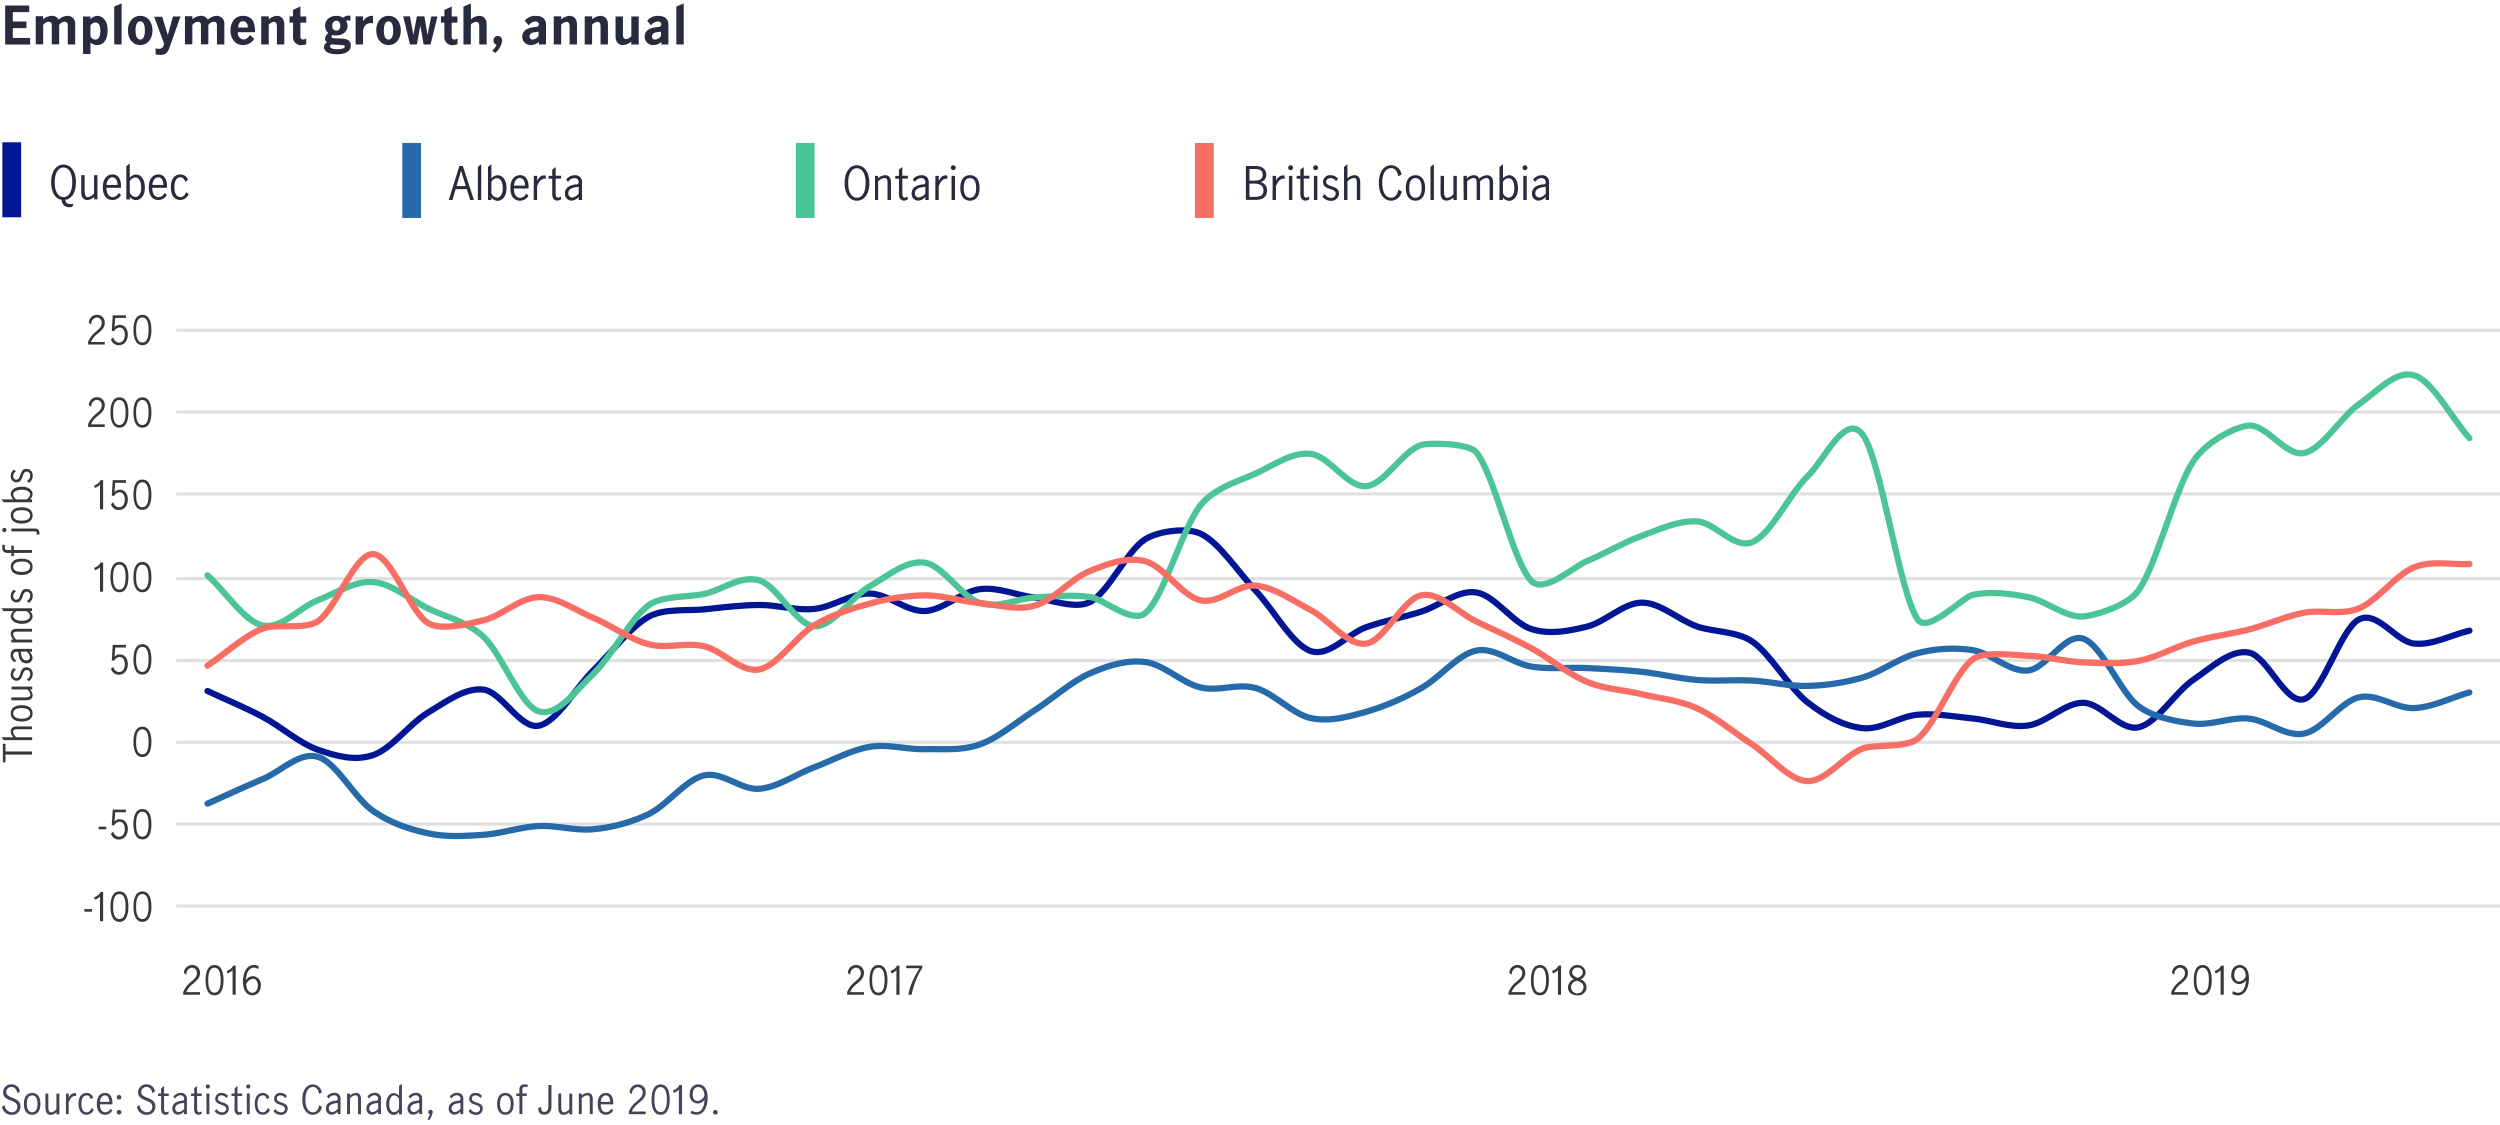 <svg xmlns="http://www.w3.org/2000/svg" xmlns:xlink="http://www.w3.org/1999/xlink" viewBox="0 0 800 360.1"><defs><style>.cls-1,.cls-10,.cls-11,.cls-12,.cls-7,.cls-9{fill:none;}.cls-2{fill:#282b3e;}.cls-3{fill:#001695;}.cls-4{fill:#266aaa;}.cls-5{fill:#4bc496;}.cls-6{fill:#f76e65;}.cls-7{stroke:#e0e0e0;stroke-miterlimit:10;}.cls-8{clip-path:url(#clip-path);}.cls-9{stroke:#001695;}.cls-10,.cls-11,.cls-12,.cls-9{stroke-linecap:round;stroke-linejoin:round;stroke-width:2px;}.cls-10{stroke:#4bc496;}.cls-11{stroke:#266aaa;}.cls-12{stroke:#f76e65;}.cls-13{fill:#383838;}.cls-14{fill:#424559;}</style><clipPath id="clip-path"><rect class="cls-1" x="55.01" y="105.22" width="746.6" height="185.16"/></clipPath></defs><title>MIM_0919_Canadian_commercial_real_estate_outlook_Record_job_gains_a_plus_for_growth_but_weak_business_investment_remains_a_drag_Chart</title><g id="Layer_1" data-name="Layer 1"><path class="cls-2" d="M9.35,3.88H4.1v3H8.45V9H4.1v3.14H9.65v2.11h-8V1.77H9.35Z"/><path class="cls-2" d="M13.81,6.19a4.36,4.36,0,0,1,2.68-1.12A2.33,2.33,0,0,1,18.77,6.3a4.35,4.35,0,0,1,2.77-1.23,2.43,2.43,0,0,1,2.52,2.67v6.48H21.69V8.38c0-.67-.05-1.41-1-1.41A2.3,2.3,0,0,0,18.93,8v6.19H16.57V8.37c0-.66-.05-1.4-1-1.4A2.3,2.3,0,0,0,13.81,8v6.19H11.44v-9h2.37Z"/><path class="cls-2" d="M28.94,6.14a3.2,3.2,0,0,1,2.21-1.07c1.3,0,3.28,1.14,3.28,4.45,0,3.78-1.66,4.9-3.47,4.9a3,3,0,0,1-2-.84v3.7H26.57v-12h2.37Zm0,5.48a1.91,1.91,0,0,0,1.54,1.05c1.42,0,1.63-1.76,1.63-2.83s-.27-2.66-1.58-2.66a2.16,2.16,0,0,0-1.59,1Z"/><path class="cls-2" d="M38.92,14.22H36.55V2.09l2.37-1Z"/><path class="cls-2" d="M40.93,9.74c0-2.43,1.31-4.67,3.94-4.67S48.8,7.31,48.8,9.74s-1.32,4.68-3.93,4.68S40.93,12.16,40.93,9.74Zm5.44,0c0-1.12-.22-2.93-1.5-2.93s-1.51,1.81-1.51,2.93.23,2.93,1.51,2.93S46.37,10.86,46.37,9.74Z"/><path class="cls-2" d="M53.71,11.14l1.63-5.88h2.43L54.32,15c-.58,1.63-1.15,2.57-3,2.57a6.94,6.94,0,0,1-1.52-.17v-2a2.76,2.76,0,0,0,1,.23c1.07,0,1.46-.61,1.74-1.54l-3.2-8.74h2.56l1.8,5.88Z"/><path class="cls-2" d="M61.55,6.19a4.33,4.33,0,0,1,2.67-1.12A2.35,2.35,0,0,1,66.51,6.3a4.35,4.35,0,0,1,2.77-1.23,2.43,2.43,0,0,1,2.51,2.67v6.48H69.42V8.38c0-.67,0-1.41-.94-1.41A2.3,2.3,0,0,0,66.67,8v6.19H64.3V8.37c0-.66,0-1.4-.94-1.4A2.3,2.3,0,0,0,61.55,8v6.19H59.18v-9h2.37Z"/><path class="cls-2" d="M76.14,10.3a2,2,0,0,0,1.76,2.34,2.29,2.29,0,0,0,2-1.46l1.46,1.24a4.19,4.19,0,0,1-3.68,2c-2.61,0-3.94-2.31-3.94-4.68s1.36-4.67,3.94-4.67c2.26,0,4,1.07,3.92,5.23Zm3.15-1.49c0-1-.4-2-1.54-2s-1.5,1-1.53,2Z"/><path class="cls-2" d="M86,6.19A4.35,4.35,0,0,1,88.6,5.07c1,0,2.38.59,2.38,2.8v6.35H88.61V8.73c0-.91-.08-1.74-1-1.74A2.77,2.77,0,0,0,86,7.9v6.32H83.59v-9H86Z"/><path class="cls-2" d="M96.13,5.26H98v2H96.13v4.5a.8.8,0,0,0,.86.88,1.67,1.67,0,0,0,1-.35v1.87a5.75,5.75,0,0,1-1.52.29,2.52,2.52,0,0,1-2.69-2.79V7.23H92.65v-2h1.11V3.18l2.37-1.12Z"/><path class="cls-2" d="M106.35,11.2a.9.9,0,0,0-.29.56c0,.32.26.45,1.12.5l2.44.12c1.71.1,2.65.74,2.65,2.12s-.91,2.86-4.43,2.86c-3.11,0-4.16-1.13-4.16-2.32a1.6,1.6,0,0,1,1-1.44,1.43,1.43,0,0,1-.65-1.2,2.13,2.13,0,0,1,.53-1.28l.48-.59a3,3,0,0,1-1-2.32c0-2,1.69-3.14,3.58-3.14a4.26,4.26,0,0,1,2.24.62A2.18,2.18,0,0,1,111.47,5a3.23,3.23,0,0,1,.66.06V6.69a2,2,0,0,0-.75-.2,1.21,1.21,0,0,0-.64.2,3.43,3.43,0,0,1,.48,1.52c0,2-1.67,3.13-3.61,3.13A5.16,5.16,0,0,1,106.35,11.2Zm-.37,3a.73.73,0,0,0-.37.62c0,.82,1.48.94,2.24.94s2.49-.11,2.49-.86c0-.42-.48-.46-1.73-.53Zm1.62-4.4c1,0,1.3-.84,1.3-1.61s-.39-1.56-1.29-1.56-1.29.84-1.29,1.63S106.7,9.78,107.6,9.78Z"/><path class="cls-2" d="M116.17,6.83a3.38,3.38,0,0,1,2.74-1.76h.45V7.44c-2.09-.31-3.19.94-3.19,2.85v3.93H113.8v-9h2.37Z"/><path class="cls-2" d="M120.39,9.74c0-2.43,1.31-4.67,3.94-4.67s3.93,2.24,3.93,4.67-1.32,4.68-3.93,4.68S120.39,12.16,120.39,9.74Zm5.44,0c0-1.12-.22-2.93-1.5-2.93s-1.51,1.81-1.51,2.93.23,2.93,1.51,2.93S125.83,10.86,125.83,9.74Z"/><path class="cls-2" d="M137.78,14.22h-2.22l-1.06-6h0l-1.09,6h-2.22l-2.16-9h2.16l1.09,5.94h0l1.14-5.94h2.38l1,5.94h0L138,5.26h2Z"/><path class="cls-2" d="M144.54,5.26h1.84v2h-1.84v4.5a.8.8,0,0,0,.87.88,1.66,1.66,0,0,0,1-.35v1.87a5.68,5.68,0,0,1-1.52.29,2.52,2.52,0,0,1-2.69-2.79V7.23h-1.1v-2h1.1V3.18l2.37-1.12Z"/><path class="cls-2" d="M150.71,6.19a4.35,4.35,0,0,1,2.64-1.12c1,0,2.38.59,2.38,2.8v6.35h-2.37V8.73c0-.91-.08-1.74-1-1.74a2.77,2.77,0,0,0-1.69.91v6.32h-2.37V2.09l2.37-1Z"/><path class="cls-2" d="M159.31,11.5a1.4,1.4,0,0,1,1.38,1.44,6.24,6.24,0,0,1-2.19,4l-1-.72a5.39,5.39,0,0,0,1.41-1.9,1.35,1.35,0,0,1-1-1.35A1.39,1.39,0,0,1,159.31,11.5Z"/><path class="cls-2" d="M172.48,13.41a3.9,3.9,0,0,1-2.48,1,2.67,2.67,0,0,1-2.88-2.71c0-2,1.86-2.8,3.75-3l.81-.1a.75.75,0,0,0,.74-.8.94.94,0,0,0-1.07-.93,2.84,2.84,0,0,0-2.16,1.25l-1.27-1.47a4.18,4.18,0,0,1,3.49-1.57c2.34,0,3.31,1.15,3.31,2.83v6.32h-2.24Zm-.13-3.28h0l-1.33.19c-1,.14-1.55.56-1.55,1.34a.93.93,0,0,0,1,1,2.41,2.41,0,0,0,1.87-1.17Z"/><path class="cls-2" d="M179.61,6.19a4.35,4.35,0,0,1,2.64-1.12c1,0,2.38.59,2.38,2.8v6.35h-2.37V8.73c0-.91-.08-1.74-1-1.74a2.77,2.77,0,0,0-1.69.91v6.32h-2.37v-9h2.37Z"/><path class="cls-2" d="M189.51,6.19a4.4,4.4,0,0,1,2.65-1.12c1,0,2.38.59,2.38,2.8v6.35h-2.37V8.73c0-.91-.08-1.74-1-1.74a2.82,2.82,0,0,0-1.7.91v6.32h-2.36v-9h2.36Z"/><path class="cls-2" d="M202,13.3a4.33,4.33,0,0,1-2.67,1.12c-1,0-2.36-.6-2.36-2.8V5.26h2.37v5.52c0,.72,0,1.73,1,1.73a2.44,2.44,0,0,0,1.68-1V5.26h2.37v9H202Z"/><path class="cls-2" d="M211.65,13.41a3.94,3.94,0,0,1-2.48,1,2.66,2.66,0,0,1-2.88-2.71c0-2,1.85-2.8,3.74-3l.82-.1a.75.75,0,0,0,.74-.8c0-.54-.39-.93-1.08-.93a2.86,2.86,0,0,0-2.16,1.25l-1.26-1.47a4.17,4.17,0,0,1,3.49-1.57c2.33,0,3.31,1.15,3.31,2.83v6.32h-2.24Zm-.13-3.28h0l-1.33.19c-1,.14-1.55.56-1.55,1.34a.93.93,0,0,0,1,1,2.43,2.43,0,0,0,1.87-1.17Z"/><path class="cls-2" d="M218.79,14.22h-2.37V2.09l2.37-1Z"/><path class="cls-2" d="M23.12,66.22a6.94,6.94,0,0,1-.89.07,2.27,2.27,0,0,1-2.49-2.35c-2.7-.44-3.38-3.48-3.38-5.61,0-3.58,1.68-5.67,3.95-5.67s4,2.09,4,5.67c0,2.13-.67,5.17-3.4,5.61.12,1.06.71,1.36,1.72,1.36.26,0,.54,0,.86-.06Zm0-7.89c0-3.3-1.29-4.73-2.8-4.73s-2.8,1.43-2.8,4.73,1.29,4.74,2.8,4.74S23.11,61.64,23.11,58.33Z"/><path class="cls-2" d="M26,56.05h1.09v5.06c0,.81.14,2,1,2a3.26,3.26,0,0,0,2-1.18V56.05h1.09v7.73H30.14V63A3.39,3.39,0,0,1,28,64c-1.09,0-2-.61-2-2.62Z"/><path class="cls-2" d="M38.72,62.4A3.09,3.09,0,0,1,36,64c-1.72,0-3.1-1.18-3.1-4.08,0-2.73,1.35-4.1,3.11-4.1,2.23,0,2.86,2.29,2.7,4.27H34.08c0,2.21,1,3,2.07,3A2.3,2.3,0,0,0,38,61.71Zm-1.1-3.23c0-1.2-.48-2.42-1.67-2.42s-1.83,1.33-1.84,2.42Z"/><path class="cls-2" d="M40.43,53.16l1.09-.84v4.53a2.93,2.93,0,0,1,2-1c1.33,0,2.84,1.16,2.84,4.2s-1.77,4-2.82,4a2.51,2.51,0,0,1-2-1.11v.88H40.43Zm1.09,8.45a2.39,2.39,0,0,0,1.82,1.44c.76,0,1.84-.75,1.84-3,0-1.16-.33-3.25-1.85-3.25A2.07,2.07,0,0,0,41.52,58Z"/><path class="cls-2" d="M53.39,62.4A3.12,3.12,0,0,1,50.7,64c-1.72,0-3.09-1.18-3.09-4.08,0-2.73,1.34-4.1,3.11-4.1,2.22,0,2.85,2.29,2.7,4.27H48.74c0,2.21.95,3,2.07,3a2.3,2.3,0,0,0,1.87-1.37Zm-1.11-3.23c0-1.2-.47-2.42-1.66-2.42s-1.83,1.33-1.85,2.42Z"/><path class="cls-2" d="M60.37,62.12A3,3,0,0,1,57.77,64c-1.72,0-3.09-1.19-3.09-4.09s1.37-4.09,3.09-4.09a2.55,2.55,0,0,1,2.39,1.72l-.85.66c-.24-.7-.66-1.46-1.5-1.46-1.72,0-2,1.81-2,3.17s.32,3.16,2,3.16c.89,0,1.48-.84,1.82-1.59Z"/><rect class="cls-3" x="0.76" y="45.53" width="6" height="24"/><path class="cls-2" d="M147,53.11h1.1L151.65,64h-1.18l-1.07-3.47h-3.6l-1,3.47H143.6Zm2.05,6.44-1.51-4.92h0l-1.46,4.92Z"/><path class="cls-2" d="M152.91,53.39l1.09-.84V64h-1.09Z"/><path class="cls-2" d="M156.15,53.39l1.09-.84v4.52a2.91,2.91,0,0,1,2-1c1.33,0,2.84,1.16,2.84,4.2s-1.78,4-2.83,4a2.5,2.5,0,0,1-2-1.11V64h-1.09Zm1.09,8.44a2.39,2.39,0,0,0,1.82,1.44c.75,0,1.83-.75,1.83-3,0-1.16-.32-3.25-1.85-3.25a2,2,0,0,0-1.8,1.25Z"/><path class="cls-2" d="M169.1,62.62a3.09,3.09,0,0,1-2.68,1.61c-1.72,0-3.1-1.18-3.1-4.08,0-2.73,1.35-4.1,3.11-4.1,2.23,0,2.85,2.29,2.7,4.27h-4.67c0,2.21.95,3,2.07,3a2.3,2.3,0,0,0,1.86-1.37ZM168,59.39c0-1.2-.48-2.42-1.67-2.42s-1.83,1.33-1.84,2.42Z"/><path class="cls-2" d="M170.81,56.27h1.09v1.67h0c.41-.94,1.06-1.82,2.14-1.82a1.89,1.89,0,0,1,.62.08v1c-1.65-.21-2.37,1.29-2.79,2.41V64h-1.09Z"/><path class="cls-2" d="M176.72,57.2h-1.18v-.93h1.18v-2l1.09-.84v2.8h1.75v.93h-1.75v4.86c0,.81.26,1.21.81,1.21a1.43,1.43,0,0,0,.89-.37l.05.92a2.18,2.18,0,0,1-1.19.41c-1,0-1.65-.66-1.65-2.17Z"/><path class="cls-2" d="M185.16,63a3.26,3.26,0,0,1-2.25,1.21,2.15,2.15,0,0,1-2.13-2.31c0-1.94,1.67-2.68,3.41-2.89l.23,0c.52,0,.76-.26.76-.75A1.29,1.29,0,0,0,183.77,57a2.47,2.47,0,0,0-2,1.26l-.6-.81a3.38,3.38,0,0,1,2.71-1.37,2.13,2.13,0,0,1,2.37,2.34V64h-1.1Zm0-3.22h0l-.89.13c-1.07.15-2.42.61-2.42,1.9a1.31,1.31,0,0,0,1.26,1.4,3.08,3.08,0,0,0,2.09-1.3Z"/><rect class="cls-4" x="128.73" y="45.75" width="6" height="24"/><path class="cls-2" d="M270.27,58.55c0-3.58,1.68-5.67,3.94-5.67s4,2.09,4,5.67-1.68,5.68-4,5.68S270.27,62.14,270.27,58.55Zm6.74,0c0-3.3-1.29-4.73-2.8-4.73s-2.8,1.43-2.8,4.73,1.29,4.74,2.8,4.74S277,61.86,277,58.55Z"/><path class="cls-2" d="M280,56.27H281v.8a3.29,3.29,0,0,1,2.22-1c1.05,0,1.89.56,1.89,2.36V64h-1.1V58.5c0-.66-.07-1.56-.95-1.56A3.59,3.59,0,0,0,281,58.06V64H280Z"/><path class="cls-2" d="M287.66,57.2h-1.18v-.93h1.18v-2l1.09-.84v2.8h1.75v.93h-1.75v4.86c0,.81.26,1.21.81,1.21a1.43,1.43,0,0,0,.89-.37l.05.92a2.18,2.18,0,0,1-1.19.41c-1,0-1.65-.66-1.65-2.17Z"/><path class="cls-2" d="M296.11,63a3.3,3.3,0,0,1-2.26,1.21,2.14,2.14,0,0,1-2.12-2.31c0-1.94,1.66-2.68,3.4-2.89l.23,0c.52,0,.76-.26.76-.75A1.29,1.29,0,0,0,294.71,57a2.47,2.47,0,0,0-2,1.26l-.6-.81a3.38,3.38,0,0,1,2.71-1.37,2.13,2.13,0,0,1,2.37,2.34V64h-1.09Zm0-3.22h-.05l-.89.13c-1.07.15-2.42.61-2.42,1.9a1.31,1.31,0,0,0,1.26,1.4,3.12,3.12,0,0,0,2.1-1.3Z"/><path class="cls-2" d="M299.32,56.27h1.09v1.67h0c.41-.94,1.07-1.82,2.15-1.82a1.83,1.83,0,0,1,.61.08v1c-1.65-.21-2.36,1.29-2.78,2.41V64h-1.09Z"/><path class="cls-2" d="M305.05,52.88a.8.8,0,0,1,.78.79.78.78,0,0,1-1.56,0A.8.8,0,0,1,305.05,52.88Zm-.55,3.39h1.1V64h-1.1Z"/><path class="cls-2" d="M307.29,60.14c0-2.9,1.37-4.09,3.09-4.09s3.09,1.19,3.09,4.09-1.37,4.09-3.09,4.09S307.29,63,307.29,60.14Zm5.09,0c0-1.32-.32-3.17-2-3.17s-2,1.85-2,3.17.32,3.16,2,3.16S312.38,61.45,312.38,60.14Z"/><rect class="cls-5" x="254.66" y="45.75" width="6" height="24"/><path class="cls-2" d="M398.69,53.11h3c2.78,0,3.51,1.58,3.51,2.8a2.31,2.31,0,0,1-1.81,2.35,2.65,2.65,0,0,1,2.06,2.7c0,1.29-.56,3-3.6,3h-3.16Zm2.44,4.69c1.35,0,2.92-.09,2.92-1.88s-1.44-1.83-2.78-1.83h-1.43V57.8ZM401.2,63c2.64,0,3.1-.8,3.1-2s-.6-2.25-3-2.25h-1.47V63Z"/><path class="cls-2" d="M407.25,56.27h1.09v1.67h0a2.49,2.49,0,0,1,2.14-1.82,1.83,1.83,0,0,1,.61.08v1c-1.65-.21-2.36,1.29-2.78,2.41V64h-1.09Z"/><path class="cls-2" d="M413,52.88a.8.8,0,0,1,.78.79.78.78,0,0,1-1.56,0A.8.8,0,0,1,413,52.88Zm-.54,3.39h1.09V64h-1.09Z"/><path class="cls-2" d="M416.11,57.2h-1.18v-.93h1.18v-2l1.09-.84v2.8H419v.93H417.2v4.86c0,.81.26,1.21.81,1.21a1.43,1.43,0,0,0,.89-.37l.05.92a2.18,2.18,0,0,1-1.19.41c-1,0-1.65-.66-1.65-2.17Z"/><path class="cls-2" d="M421,52.88a.8.8,0,0,1,.78.79.78.78,0,0,1-1.56,0A.8.8,0,0,1,421,52.88Zm-.54,3.39h1.09V64h-1.09Z"/><path class="cls-2" d="M423.91,62.06a2.16,2.16,0,0,0,2,1.24A1.34,1.34,0,0,0,427.43,62c0-2-4.07-1-4.07-3.8a2.19,2.19,0,0,1,2.37-2.14,3,3,0,0,1,2.45,1.16l-.65.78a2,2,0,0,0-1.76-1c-.71,0-1.38.37-1.38,1.15,0,1.89,4.07,1.06,4.07,3.67a2.36,2.36,0,0,1-2.54,2.44,3.17,3.17,0,0,1-2.75-1.43Z"/><path class="cls-2" d="M430.09,53.39l1.09-.84v4.52a3.24,3.24,0,0,1,2.21-1c1.05,0,1.89.56,1.89,2.36V64h-1.09V58.5c0-.66-.07-1.56-.95-1.56a3.56,3.56,0,0,0-2.06,1.12V64h-1.09Z"/><path class="cls-2" d="M448.53,61.22a3.43,3.43,0,0,1-3.37,3c-2.27,0-3.94-2.09-3.94-5.68s1.67-5.67,3.94-5.67a3.41,3.41,0,0,1,3.32,3l-1,.52c-.29-1.26-.85-2.59-2.35-2.59s-2.8,1.43-2.8,4.73,1.29,4.74,2.8,4.74,2.09-1.3,2.35-2.59Z"/><path class="cls-2" d="M449.85,60.14c0-2.9,1.37-4.09,3.09-4.09s3.1,1.19,3.1,4.09-1.38,4.09-3.1,4.09S449.85,63,449.85,60.14Zm5.09,0c0-1.32-.32-3.17-2-3.17s-2,1.85-2,3.17.32,3.16,2,3.16S454.94,61.45,454.94,60.14Z"/><path class="cls-2" d="M457.75,53.39l1.09-.84V64h-1.09Z"/><path class="cls-2" d="M461,56.27h1.09v5.06c0,.81.14,2,1,2a3.26,3.26,0,0,0,2-1.18V56.27h1.09V64h-1.09v-.8a3.39,3.39,0,0,1-2.13,1c-1.09,0-2-.61-2-2.62Z"/><path class="cls-2" d="M468.3,56.27h1.1v.8a3.24,3.24,0,0,1,2.21-1,1.73,1.73,0,0,1,1.75,1.12,3.68,3.68,0,0,1,2.42-1.12c1.05,0,2,.56,2,2.36V64h-1.1V58.5c0-.66-.14-1.56-1-1.56a3.57,3.57,0,0,0-2.05,1.12V64h-1.1V58.5c0-.66-.14-1.56-1-1.56a3.57,3.57,0,0,0-2.05,1.12V64h-1.1Z"/><path class="cls-2" d="M479.85,53.39l1.1-.84v4.52a2.89,2.89,0,0,1,1.95-1c1.33,0,2.85,1.16,2.85,4.2s-1.78,4-2.83,4a2.49,2.49,0,0,1-2-1.11V64h-1.1Zm1.1,8.44a2.37,2.37,0,0,0,1.81,1.44c.76,0,1.84-.75,1.84-3,0-1.16-.32-3.25-1.85-3.25a2,2,0,0,0-1.8,1.25Z"/><path class="cls-2" d="M488,52.88a.8.8,0,0,1,.78.79.78.78,0,1,1-1.56,0A.8.8,0,0,1,488,52.88Zm-.54,3.39h1.09V64h-1.09Z"/><path class="cls-2" d="M494.62,63a3.28,3.28,0,0,1-2.25,1.21,2.14,2.14,0,0,1-2.13-2.31c0-1.94,1.66-2.68,3.4-2.89l.24,0c.51,0,.75-.26.75-.75A1.28,1.28,0,0,0,493.22,57a2.47,2.47,0,0,0-2,1.26l-.6-.81a3.39,3.39,0,0,1,2.72-1.37,2.12,2.12,0,0,1,2.36,2.34V64h-1.09Zm0-3.22h0l-.9.13c-1.06.15-2.42.61-2.42,1.9a1.31,1.31,0,0,0,1.26,1.4,3.1,3.1,0,0,0,2.1-1.3Z"/><rect class="cls-6" x="382.39" y="45.75" width="6" height="24"/><path class="cls-7" d="M56.43,105.69H800.18M56.43,131.87H800.18M56.43,158.05H800.18M56.43,185.17H800.18M56.43,211.36H800.18M56.43,263.72H800.18M56.43,289.91H800.18"/><line class="cls-7" x1="56.43" y1="237.54" x2="800.18" y2="237.54"/><g class="cls-8"><path class="cls-9" d="M66.4,221.12c5.89,2.76,11.77,5.14,17.66,8.27s11.77,8.48,17.65,10.52,11.77,3.71,17.66,1.73S131.13,231.52,137,228s11.77-8,17.65-7.33,11.77,12.63,17.66,11.57S184.1,220.2,190,214.37s11.77-13.84,17.65-17.06c4.86-2.67,12.8-1.8,17.66-2.31,5.88-.62,11.77-1.38,17.65-1.41s11.77,1.87,17.66,1.26,11.76-5,17.65-4.92,11.77,5.82,17.65,5.6,11.77-6.26,17.66-7,11.77,2,17.65,2.72c4.75.55,12.9,3.88,17.65,1.36,5.89-3.12,11.77-16.46,17.66-20.1,4.3-2.66,13.35-3.74,17.65-1.73,5.89,2.76,11.77,12,17.65,18.27s11.77,17.37,17.66,19.31,11.77-5.54,17.65-7.64,11.77-3.12,17.66-5,11.76-7.06,17.65-6.13,11.77,9.91,17.65,11.73,11.77.63,17.66-.79,11.77-7.68,17.65-7.69,11.77,5.57,17.65,7.64c4.94,1.74,12.72,1.43,17.66,4.82,5.88,4,11.77,14.81,17.65,19.41S590.13,232.35,596,233s11.76-3.77,17.65-4.29,11.77.63,17.65,1.2S643.09,233,649,232.16s11.77-7.37,17.65-7.27,11.77,9.09,17.65,7.85,11.77-11.3,17.66-15.28,11.77-9.69,17.65-8.64,11.77,16.69,17.66,14.92S749,201.16,754.9,198.2s11.77,7.14,17.65,7.74,11.77-2.75,17.66-4.13"/></g><g class="cls-8"><path class="cls-10" d="M66.4,184.1c5.89,5.35,11.77,14.73,17.66,16.06s11.77-5.77,17.65-8.08,11.77-6.26,17.66-5.82,11.76,5.54,17.65,8.46c5.43,2.69,12.22,4,17.65,9,5.89,5.49,11.77,21.91,17.66,23.88s11.77-6.44,17.65-12.1,11.77-17.63,17.65-21.87c4.3-3.09,13.36-2.57,17.66-3.54,5.88-1.32,11.77-6.1,17.65-4.38s11.77,14.36,17.66,14.68,11.76-9.34,17.65-12.73,11.77-8.49,17.65-7.61,11.77,11,17.66,12.89,11.77-1.42,17.65-1.74,11.77-1,17.65-.16c4.33.61,13.33,8.73,17.66,5.13,5.88-4.9,11.77-27.06,17.65-34.5,4.48-5.66,13.18-8.06,17.65-10.14,5.89-2.74,11.77-7,17.66-6.29s11.77,10.83,17.65,10.35,11.77-11.4,17.66-13.2c2.45-.76,15.19-.66,17.65,2.38,5.88,7.26,11.77,35.4,17.65,41.2,4.16,4.1,13.5-4.68,17.66-6.39,5.88-2.42,11.77-6,17.65-8.14s11.77-4.94,17.65-4.59,11.77,9,17.66,6.65,11.77-15.22,17.65-21C583.87,147.18,590.5,131.9,596,139c5.88,7.61,11.76,50.66,17.65,59.22,3.28,4.77,14.37-7.21,17.65-7.87,5.89-1.19,11.77-.42,17.66.73s11.77,6.53,17.65,6.19c3.48-.21,14.17-3.34,17.65-8.25,5.89-8.29,11.77-32.71,17.66-41.52,4.15-6.21,13.5-11,17.65-11.3,5.89-.43,11.77,9.92,17.66,8.77S749,133.46,754.9,129.32s11.77-11,17.65-9.2,11.77,13.39,17.66,20.08"/></g><g class="cls-8"><path class="cls-11" d="M66.4,257.16c5.89-2.62,11.77-5.36,17.66-7.85s11.77-8.82,17.65-7.12,11.77,13.22,17.66,17.29,11.76,5.9,17.65,7.18,11.77.86,17.65.47,11.77-2.49,17.66-2.79,11.77,1.6,17.65,1a52.57,52.57,0,0,0,17.65-4.86c5.89-2.86,11.77-11,17.66-12.34s11.77,4.71,17.65,4.27,11.77-4.68,17.66-6.9S272.36,240,278.25,239s11.77.87,17.65.74,11.77.55,17.66-1.53,11.77-7.17,17.65-11S343,218,348.86,215.45s11.77-4.35,17.66-3.59,11.77,6.73,17.65,8.12,11.77-1.42,17.65.21,11.77,8.34,17.66,9.6,11.77-.4,17.65-2a81,81,0,0,0,17.66-7.6c5.88-3.26,11.76-10.83,17.65-12s11.77,4.19,17.65,5.12,11.77.19,17.66.47,11.77.58,17.65,1.21,11.77,2.12,17.65,2.59,11.77-.11,17.66.21,11.77,1.85,17.65,1.69A68.39,68.39,0,0,0,596,216.82c5.88-1.75,11.76-6.35,17.65-7.81a44.26,44.26,0,0,1,17.65-.95c5.89.93,11.77,7.11,17.66,6.49s11.77-12.08,17.65-10.18,11.77,17,17.65,21.57c4.82,3.71,12.84,5.05,17.66,5.59,5.88.67,11.77-2.12,17.65-1.58s11.77,5.93,17.66,4.8,11.76-10.24,17.65-11.6,11.77,3.68,17.65,3.43,11.77-3.31,17.66-5"/></g><g class="cls-8"><path class="cls-12" d="M66.4,213c5.89-4,11.77-9.51,17.66-11.87,4.15-1.67,13.5.48,17.65-2.32,5.89-4,11.77-21.59,17.66-21.49s11.76,18.54,17.65,22.07c4.28,2.57,13.37.11,17.65-.89,5.89-1.39,11.77-7.29,17.66-7.41s11.77,4.16,17.65,6.67,11.77,6.9,17.65,8.41,11.77-.71,17.66.63,11.77,8.53,17.65,7.41,11.77-10.63,17.66-14.13,11.76-5.3,17.65-6.89a69.61,69.61,0,0,1,17.65-2.68c5.89,0,11.77,1.93,17.66,2.47s11.77,2.51,17.65.79S343,185,348.86,182.68s11.77-4.61,17.66-3.05,11.77,11.16,17.65,12.46,11.77-5.21,17.65-4.68,11.77,4.74,17.66,7.83,11.77,11.51,17.65,10.72,11.77-14.27,17.66-15.45,11.76,5.53,17.65,8.36,11.77,5.4,17.65,8.61,11.77,8.23,17.66,10.67,11.77,2.58,17.65,4,11.77,1.84,17.65,4.52,11.77,7.68,17.66,11.56,11.77,11.5,17.65,11.72,11.77-8.15,17.66-10.41c3.77-1.45,13.88-.1,17.65-3.15,5.88-4.77,11.77-21,17.65-25.44,3.59-2.69,14.07-1.2,17.66-1.1,5.88.17,11.77,1.83,17.65,2.1s11.77.64,17.65-.47,11.77-4.53,17.66-6.2,11.77-2.31,17.65-3.84,11.77-4.23,17.66-5.36c5.65-1.08,12,.91,17.65-1.42,5.88-2.42,11.77-10.77,17.65-13.14,5.67-2.27,12-.71,17.66-1.05"/></g><path class="cls-13" d="M27,290.9h2.42v.84H27Z"/><path class="cls-13" d="M32,286.88h0a2.42,2.42,0,0,1-.45.43,4.47,4.47,0,0,1-1.18.62l-.24-.8a4.19,4.19,0,0,0,1.19-.62,2.9,2.9,0,0,0,.85-1.07H33v9.33H32Z"/><path class="cls-13" d="M35.34,290.1c0-2.06.45-4.85,2.88-4.85s2.87,2.79,2.87,4.85S40.64,295,38.22,295,35.34,292.17,35.34,290.1Zm4.85,0c0-1.48-.16-4-2-4s-2,2.53-2,4,.17,4,2,4S40.19,291.59,40.19,290.1Z"/><path class="cls-13" d="M42.7,290.1c0-2.06.45-4.85,2.88-4.85s2.87,2.79,2.87,4.85S48,295,45.58,295,42.7,292.17,42.7,290.1Zm4.85,0c0-1.48-.17-4-2-4s-2,2.53-2,4,.17,4,2,4S47.55,291.59,47.55,290.1Z"/><path class="cls-13" d="M31.58,264.54H34v.84H31.58Z"/><path class="cls-13" d="M36.26,266.09a2,2,0,0,0,1.8,1.68c1.36,0,1.88-1.3,1.88-2.49,0-1.56-.81-2.34-1.69-2.34a2.22,2.22,0,0,0-1.76,1.24l-.73-.16.32-4.94h4.21v.84H36.87l-.23,3a2,2,0,0,1,1.69-.78c1.72,0,2.58,1.54,2.58,3.11,0,1.78-1,3.4-2.87,3.4a2.55,2.55,0,0,1-2.52-1.86Z"/><path class="cls-13" d="M42.7,263.75c0-2.07.45-4.86,2.88-4.86s2.87,2.79,2.87,4.86-.45,4.86-2.87,4.86S42.7,265.81,42.7,263.75Zm4.85,0c0-1.49-.17-4-2-4s-2,2.53-2,4,.17,4,2,4S47.55,265.24,47.55,263.75Z"/><path class="cls-13" d="M42.7,237.39c0-2.06.45-4.86,2.87-4.86s2.88,2.8,2.88,4.86-.45,4.86-2.88,4.86S42.7,239.45,42.7,237.39Zm4.85,0c0-1.49-.17-4-2-4s-2,2.53-2,4,.17,4,2,4S47.55,238.88,47.55,237.39Z"/><path class="cls-13" d="M36.26,213.37a2,2,0,0,0,1.8,1.68c1.36,0,1.88-1.3,1.88-2.48,0-1.56-.81-2.34-1.69-2.34a2.23,2.23,0,0,0-1.76,1.23l-.73-.15.32-4.95h4.21v.84H36.87l-.23,3a2,2,0,0,1,1.69-.78c1.72,0,2.58,1.53,2.58,3.1,0,1.78-1,3.4-2.87,3.4A2.55,2.55,0,0,1,35.52,214Z"/><path class="cls-13" d="M42.7,211c0-2.06.45-4.86,2.88-4.86s2.87,2.8,2.87,4.86-.45,4.86-2.87,4.86S42.7,213.09,42.7,211Zm4.85,0c0-1.49-.17-4-2-4s-2,2.53-2,4,.17,4,2,4S47.55,212.52,47.55,211Z"/><path class="cls-13" d="M32,181.45h0a2.42,2.42,0,0,1-.45.43,4.47,4.47,0,0,1-1.18.62l-.24-.8a4.19,4.19,0,0,0,1.19-.62,2.9,2.9,0,0,0,.85-1.07H33v9.33H32Z"/><path class="cls-13" d="M35.34,184.67c0-2.06.45-4.85,2.88-4.85s2.87,2.79,2.87,4.85-.45,4.86-2.87,4.86S35.34,186.74,35.34,184.67Zm4.85,0c0-1.48-.16-4-2-4s-2,2.53-2,4,.17,4,2,4S40.19,186.16,40.19,184.67Z"/><path class="cls-13" d="M42.7,184.67c0-2.06.45-4.85,2.88-4.85s2.87,2.79,2.87,4.85-.45,4.86-2.87,4.86S42.7,186.74,42.7,184.67Zm4.85,0c0-1.48-.17-4-2-4s-2,2.53-2,4,.17,4,2,4S47.55,186.16,47.55,184.67Z"/><path class="cls-13" d="M32,155.09h0a2.42,2.42,0,0,1-.45.43,4.47,4.47,0,0,1-1.18.62l-.24-.8a4.19,4.19,0,0,0,1.19-.62,2.82,2.82,0,0,0,.85-1.07H33V163H32Z"/><path class="cls-13" d="M36.26,160.65a2,2,0,0,0,1.8,1.68c1.36,0,1.88-1.29,1.88-2.48,0-1.56-.81-2.34-1.69-2.34a2.22,2.22,0,0,0-1.76,1.24l-.73-.16.32-4.94h4.21v.84H36.87l-.23,3a2,2,0,0,1,1.69-.78c1.72,0,2.58,1.54,2.58,3.11,0,1.77-1,3.39-2.87,3.39a2.54,2.54,0,0,1-2.52-1.86Z"/><path class="cls-13" d="M42.7,158.32c0-2.07.45-4.86,2.88-4.86s2.87,2.79,2.87,4.86-.45,4.85-2.87,4.85S42.7,160.38,42.7,158.32Zm4.85,0c0-1.49-.17-4-2-4s-2,2.53-2,4,.17,4,2,4S47.55,159.8,47.55,158.32Z"/><path class="cls-13" d="M28.18,135.77a8,8,0,0,1,2.52-3.29c1-.86,1.85-1.54,1.85-2.73A1.64,1.64,0,0,0,31,127.94a2,2,0,0,0-1.77,2.29l-.8-.56a2.58,2.58,0,0,1,2.63-2.57,2.42,2.42,0,0,1,2.46,2.57c0,1.57-1.11,2.49-2.25,3.45a6.64,6.64,0,0,0-2.15,2.67h4.4v.84H28.18Z"/><path class="cls-13" d="M35.34,132c0-2.06.45-4.86,2.88-4.86s2.87,2.8,2.87,4.86-.45,4.86-2.87,4.86S35.34,134,35.34,132Zm4.85,0c0-1.49-.16-4-2-4s-2,2.53-2,4,.17,4,2,4S40.19,133.45,40.19,132Z"/><path class="cls-13" d="M42.7,132c0-2.06.45-4.86,2.88-4.86s2.87,2.8,2.87,4.86-.45,4.86-2.87,4.86S42.7,134,42.7,132Zm4.85,0c0-1.49-.17-4-2-4s-2,2.53-2,4,.17,4,2,4S47.55,133.45,47.55,132Z"/><path class="cls-13" d="M28.18,109.41a8,8,0,0,1,2.52-3.29c1-.86,1.85-1.54,1.85-2.73A1.64,1.64,0,0,0,31,101.58a2,2,0,0,0-1.77,2.29l-.8-.56a2.58,2.58,0,0,1,2.63-2.57,2.42,2.42,0,0,1,2.46,2.57c0,1.57-1.11,2.49-2.25,3.45a6.64,6.64,0,0,0-2.15,2.67h4.4v.83H28.18Z"/><path class="cls-13" d="M36.26,107.94a2,2,0,0,0,1.8,1.68c1.36,0,1.88-1.3,1.88-2.49,0-1.55-.81-2.33-1.69-2.33A2.23,2.23,0,0,0,36.49,106l-.73-.15.32-4.95h4.21v.84H36.87l-.23,3a2,2,0,0,1,1.69-.78c1.72,0,2.58,1.53,2.58,3.1,0,1.78-1,3.4-2.87,3.4a2.55,2.55,0,0,1-2.52-1.86Z"/><path class="cls-13" d="M42.7,105.6c0-2.06.45-4.86,2.88-4.86s2.87,2.8,2.87,4.86-.45,4.86-2.87,4.86S42.7,107.66,42.7,105.6Zm4.85,0c0-1.49-.17-4-2-4s-2,2.53-2,4,.17,4,2,4S47.55,107.09,47.55,105.6Z"/><path class="cls-13" d="M58.62,317.47a8.06,8.06,0,0,1,2.52-3.3c1-.85,1.85-1.53,1.85-2.72a1.64,1.64,0,0,0-1.55-1.81,2,2,0,0,0-1.78,2.29l-.79-.56a2.57,2.57,0,0,1,2.63-2.57A2.42,2.42,0,0,1,64,311.37c0,1.57-1.12,2.49-2.25,3.45a6.53,6.53,0,0,0-2.15,2.66H64v.84H58.62Z"/><path class="cls-13" d="M65.78,313.66c0-2.07.45-4.86,2.87-4.86s2.88,2.79,2.88,4.86-.45,4.85-2.88,4.85S65.78,315.72,65.78,313.66Zm4.85,0c0-1.49-.17-4-2-4s-2,2.53-2,4,.17,4,2,4S70.63,315.14,70.63,313.66Z"/><path class="cls-13" d="M74.42,310.43h0a2.42,2.42,0,0,1-.45.43,4.1,4.1,0,0,1-1.18.63l-.24-.81a4.19,4.19,0,0,0,1.19-.62,2.82,2.82,0,0,0,.85-1.07h.83v9.33h-1Z"/><path class="cls-13" d="M78.78,313.6a2.51,2.51,0,0,1,2.13-1.23,2.66,2.66,0,0,1,2.54,2.95c0,2.43-1.62,3.19-2.7,3.19-1.47,0-3-1.23-3-4.28,0-3.65,1.59-5.43,3.44-5.43a2.92,2.92,0,0,1,1.61.42l-.2.92a2.38,2.38,0,0,0-1.38-.5c-1,0-2.38.8-2.51,4Zm2,4.08c.73,0,1.72-.58,1.72-2.4,0-1-.47-2.07-1.53-2.07a2.62,2.62,0,0,0-2.17,1.73C78.88,317.4,80.2,317.68,80.76,317.68Z"/><path class="cls-13" d="M271.07,317.47a8.06,8.06,0,0,1,2.52-3.3c1-.85,1.85-1.53,1.85-2.72a1.64,1.64,0,0,0-1.55-1.81,2,2,0,0,0-1.78,2.29l-.79-.56A2.57,2.57,0,0,1,274,308.8a2.42,2.42,0,0,1,2.46,2.57c0,1.57-1.11,2.49-2.25,3.45a6.53,6.53,0,0,0-2.15,2.66h4.4v.84h-5.34Z"/><path class="cls-13" d="M278.23,313.66c0-2.07.45-4.86,2.87-4.86s2.88,2.79,2.88,4.86-.45,4.85-2.88,4.85S278.23,315.72,278.23,313.66Zm4.85,0c0-1.49-.17-4-2-4s-2,2.53-2,4,.17,4,2,4S283.08,315.14,283.08,313.66Z"/><path class="cls-13" d="M286.87,310.43h0a2,2,0,0,1-.45.43,4.1,4.1,0,0,1-1.18.63l-.23-.81a4.26,4.26,0,0,0,1.18-.62A2.73,2.73,0,0,0,287,309h.83v9.33h-1Z"/><path class="cls-13" d="M290.69,318.32c.34-2.61,1.86-5.74,3.55-8.49H290V309h5.13v.7a26.24,26.24,0,0,0-3.42,8.63Z"/><path class="cls-13" d="M482.74,317.47a8.06,8.06,0,0,1,2.52-3.3c1-.85,1.85-1.53,1.85-2.72a1.64,1.64,0,0,0-1.55-1.81,2,2,0,0,0-1.78,2.29l-.79-.56a2.57,2.57,0,0,1,2.63-2.57,2.42,2.42,0,0,1,2.46,2.57c0,1.57-1.11,2.49-2.25,3.45a6.53,6.53,0,0,0-2.15,2.66h4.4v.84h-5.34Z"/><path class="cls-13" d="M489.9,313.66c0-2.07.45-4.86,2.87-4.86s2.88,2.79,2.88,4.86-.45,4.85-2.88,4.85S489.9,315.72,489.9,313.66Zm4.85,0c0-1.49-.17-4-2-4s-2,2.53-2,4,.17,4,2,4S494.75,315.14,494.75,313.66Z"/><path class="cls-13" d="M498.54,310.43h0a2,2,0,0,1-.45.43,4.1,4.1,0,0,1-1.18.63l-.23-.81a4.26,4.26,0,0,0,1.18-.62,2.73,2.73,0,0,0,.85-1.07h.83v9.33h-1Z"/><path class="cls-13" d="M502.16,311.1a2.64,2.64,0,0,1,5.24,0,2.49,2.49,0,0,1-1.66,2.26,2.77,2.77,0,0,1,1.95,2.61,2.65,2.65,0,0,1-2.92,2.55c-1.52,0-3-.81-3-2.53a2.8,2.8,0,0,1,1.88-2.63A2.5,2.5,0,0,1,502.16,311.1Zm.57,4.79a2,2,0,0,0,4,0c0-1.25-1.16-1.76-2.18-2.09C503.65,314.15,502.73,314.75,502.73,315.89Zm3.74-4.74a1.48,1.48,0,0,0-1.63-1.51,1.58,1.58,0,0,0-1.76,1.44c0,.95.92,1.53,1.72,1.82C505.63,312.66,506.47,312.15,506.47,311.15Z"/><path class="cls-13" d="M694.8,317.47a8.06,8.06,0,0,1,2.52-3.3c1-.85,1.85-1.53,1.85-2.72a1.64,1.64,0,0,0-1.55-1.81,2,2,0,0,0-1.78,2.29l-.79-.56a2.57,2.57,0,0,1,2.63-2.57,2.42,2.42,0,0,1,2.46,2.57c0,1.57-1.12,2.49-2.25,3.45a6.53,6.53,0,0,0-2.15,2.66h4.4v.84H694.8Z"/><path class="cls-13" d="M702,313.66c0-2.07.45-4.86,2.87-4.86s2.88,2.79,2.88,4.86-.45,4.85-2.88,4.85S702,315.72,702,313.66Zm4.85,0c0-1.49-.17-4-2-4s-2,2.53-2,4,.16,4,2,4S706.81,315.14,706.81,313.66Z"/><path class="cls-13" d="M710.6,310.43h0a2.42,2.42,0,0,1-.45.43,4.1,4.1,0,0,1-1.18.63l-.24-.81a4.19,4.19,0,0,0,1.19-.62,2.82,2.82,0,0,0,.85-1.07h.83v9.33h-1Z"/><path class="cls-13" d="M714.61,317.15a2.84,2.84,0,0,0,1.61.53c.94,0,2.33-.81,2.46-4h0a2.51,2.51,0,0,1-2.13,1.22A2.64,2.64,0,0,1,714,312c0-2.42,1.62-3.2,2.71-3.2,1.46,0,2.94,1.19,2.94,4.23,0,3.66-1.58,5.48-3.44,5.48a3.51,3.51,0,0,1-1.94-.5Zm2.07-7.51c-.74,0-1.73.58-1.73,2.4,0,1,.47,2.06,1.54,2.06a2.61,2.61,0,0,0,2.16-1.73C718.56,309.92,717.23,309.64,716.68,309.64Z"/><path class="cls-13" d="M1.76,241.46v2.48H.92V238h.84v2.47h8.49v1Z"/><path class="cls-13" d="M1.16,236.84l-.72-.92H4.31a2.75,2.75,0,0,1-.87-1.87c0-.89.48-1.6,2-1.6h4.79v.92H5.54c-.57,0-1.34.06-1.34.81a3.05,3.05,0,0,0,1,1.74h5.09v.92Z"/><path class="cls-13" d="M6.94,230.89c-2.48,0-3.5-1.16-3.5-2.62s1-2.61,3.5-2.61,3.5,1.16,3.5,2.61S9.42,230.89,6.94,230.89Zm0-4.31c-1.13,0-2.71.27-2.71,1.69S5.81,230,6.94,230s2.71-.27,2.71-1.69S8.07,226.58,6.94,226.58Z"/><path class="cls-13" d="M3.63,224.1v-.93H8c.69,0,1.71-.11,1.71-.86a2.74,2.74,0,0,0-1-1.68h-5v-.92h6.62v.92H9.57a2.82,2.82,0,0,1,.87,1.8c0,.92-.51,1.67-2.24,1.67Z"/><path class="cls-13" d="M8.58,217.38a1.83,1.83,0,0,0,1.07-1.71,1.14,1.14,0,0,0-1.13-1.27c-1.66,0-.87,3.44-3.25,3.44a1.86,1.86,0,0,1-1.83-2,2.48,2.48,0,0,1,1-2.07l.67.54a1.69,1.69,0,0,0-.87,1.49c0,.61.31,1.17,1,1.17,1.62,0,.91-3.44,3.14-3.44a2,2,0,0,1,2.09,2.14A2.69,2.69,0,0,1,9.22,218Z"/><path class="cls-13" d="M9.41,208.56a2.8,2.8,0,0,1,1,1.91,1.82,1.82,0,0,1-2,1.79c-1.65,0-2.29-1.4-2.47-2.87l0-.2c0-.44-.23-.64-.65-.64a1.09,1.09,0,0,0-1.09,1.2,2.08,2.08,0,0,0,1.08,1.68l-.7.5a2.82,2.82,0,0,1-1.17-2.29,1.8,1.8,0,0,1,2-2h4.81v.92Zm-2.76,0v0l.11.76c.13.89.53,2,1.63,2a1.12,1.12,0,0,0,1.2-1.06,2.62,2.62,0,0,0-1.12-1.78Z"/><path class="cls-13" d="M3.63,205.59v-.92h.68a2.71,2.71,0,0,1-.87-1.87c0-.89.48-1.59,2-1.59h4.79v.92H5.54c-.57,0-1.34.06-1.34.8a3,3,0,0,0,1,1.74h5.09v.92Z"/><path class="cls-13" d="M9.49,195.56a2.09,2.09,0,0,1,.95,1.67c0,.89-.83,2.39-3.37,2.39s-3.63-1.3-3.63-2.43a2.43,2.43,0,0,1,.87-1.63H1.16l-.72-.92h9.81v.92Zm-4.13,0a1.85,1.85,0,0,0-1.11,1.53c0,1.29,1.8,1.56,2.8,1.56,1.94,0,2.58-.91,2.58-1.55a2,2,0,0,0-1.24-1.54Z"/><path class="cls-13" d="M8.58,192.31a1.83,1.83,0,0,0,1.07-1.71,1.14,1.14,0,0,0-1.13-1.27c-1.66,0-.87,3.44-3.25,3.44a1.85,1.85,0,0,1-1.83-2,2.48,2.48,0,0,1,1-2.07l.67.54a1.69,1.69,0,0,0-.87,1.49c0,.61.31,1.17,1,1.17,1.62,0,.91-3.44,3.14-3.44a2,2,0,0,1,2.09,2.14,2.67,2.67,0,0,1-1.22,2.33Z"/><path class="cls-13" d="M6.94,184c-2.48,0-3.5-1.16-3.5-2.62s1-2.61,3.5-2.61,3.5,1.16,3.5,2.61S9.42,184,6.94,184Zm0-4.31c-1.13,0-2.71.27-2.71,1.69S5.81,183,6.94,183s2.71-.27,2.71-1.69S8.07,179.66,6.94,179.66Z"/><path class="cls-13" d="M4.42,176.94v1H3.63v-1H2.44a1.56,1.56,0,0,1-1.71-1.75,2.49,2.49,0,0,1,.16-.94l.76.26a2.15,2.15,0,0,0-.13.67c0,.62.37.84.91.84h1.2V174.5l.79.16V176h5.83v.92Z"/><path class="cls-13" d="M.73,169.59a.68.68,0,0,1,.67-.66.68.68,0,0,1,.67.66.67.67,0,0,1-1.34,0Zm11,1.49a3.05,3.05,0,0,0,.05-.41c0-.58-.39-.62-1.05-.62H3.63v-.92H11c1.21,0,1.63.53,1.63,1.49a2.42,2.42,0,0,1-.06.46Z"/><path class="cls-13" d="M6.94,167.54c-2.48,0-3.5-1.15-3.5-2.61s1-2.61,3.5-2.61,3.5,1.16,3.5,2.61S9.42,167.54,6.94,167.54Zm0-4.3c-1.13,0-2.71.27-2.71,1.69s1.58,1.69,2.71,1.69,2.71-.27,2.71-1.69S8.07,163.24,6.94,163.24Z"/><path class="cls-13" d="M1.16,160.73l-.72-.92H4.31a2.47,2.47,0,0,1-.87-1.66c0-1.12,1-2.4,3.59-2.4s3.41,1.5,3.41,2.39a2.09,2.09,0,0,1-.95,1.67h.76v.92Zm7.23-.92a2,2,0,0,0,1.24-1.54c0-.64-.65-1.55-2.6-1.55-1,0-2.78.27-2.78,1.56a1.76,1.76,0,0,0,1.07,1.53Z"/><path class="cls-13" d="M8.58,153.89a1.81,1.81,0,0,0,1.07-1.7,1.14,1.14,0,0,0-1.13-1.28c-1.66,0-.87,3.44-3.25,3.44a1.85,1.85,0,0,1-1.83-2,2.48,2.48,0,0,1,1-2.07l.67.55a1.68,1.68,0,0,0-.87,1.49c0,.6.31,1.17,1,1.17,1.62,0,.91-3.44,3.14-3.44a2,2,0,0,1,2.09,2.14,2.69,2.69,0,0,1-1.22,2.33Z"/><path class="cls-14" d="M1.51,353.63a2.4,2.4,0,0,0,2.23,2.3,1.71,1.71,0,0,0,1.8-1.78c0-2.48-4.55-1.51-4.55-4.57A2.53,2.53,0,0,1,3.71,347a2.6,2.6,0,0,1,2.67,2.24l-.81.58c-.2-1.13-.82-2-1.89-2A1.63,1.63,0,0,0,2,349.44c0,2.28,4.54,1.41,4.54,4.64a2.58,2.58,0,0,1-2.81,2.65,3,3,0,0,1-3.1-2.59Z"/><path class="cls-14" d="M7.64,353.23c0-2.48,1.18-3.5,2.65-3.5s2.65,1,2.65,3.5-1.17,3.5-2.65,3.5S7.64,355.71,7.64,353.23Zm4.37,0c0-1.13-.28-2.71-1.72-2.71s-1.71,1.58-1.71,2.71.27,2.71,1.71,2.71S12,354.36,12,353.23Z"/><path class="cls-14" d="M14.53,349.92h.94v4.33c0,.69.12,1.71.87,1.71a2.81,2.81,0,0,0,1.71-1v-5H19v6.62h-.93v-.68a2.92,2.92,0,0,1-1.83.87c-.93,0-1.69-.51-1.69-2.24Z"/><path class="cls-14" d="M21.1,349.92H22v1.43h0a2.15,2.15,0,0,1,1.84-1.56,1.61,1.61,0,0,1,.53.07v.86c-1.42-.18-2,1.11-2.39,2.07v3.75H21.1Z"/><path class="cls-14" d="M30,355.11a2.49,2.49,0,0,1-2.23,1.62c-1.47,0-2.65-1-2.65-3.5s1.18-3.5,2.65-3.5a2.17,2.17,0,0,1,2.05,1.47l-.73.57c-.2-.6-.56-1.25-1.28-1.25-1.48,0-1.75,1.55-1.75,2.71s.27,2.71,1.71,2.71c.77,0,1.27-.72,1.56-1.37Z"/><path class="cls-14" d="M35.94,355.35a2.68,2.68,0,0,1-2.31,1.38c-1.47,0-2.65-1-2.65-3.49s1.15-3.51,2.67-3.51c1.9,0,2.44,2,2.31,3.66H32c0,1.89.82,2.55,1.78,2.55a2,2,0,0,0,1.6-1.18ZM35,352.59c0-1-.41-2.07-1.43-2.07S32,351.66,32,352.59Z"/><path class="cls-14" d="M38.1,350.39a.73.73,0,0,1,.74.74.72.72,0,0,1-.74.73.71.71,0,0,1-.73-.73A.72.72,0,0,1,38.1,350.39Zm0,4.79a.73.73,0,0,1,.74.75.72.72,0,0,1-.74.73.71.71,0,0,1-.73-.73A.73.73,0,0,1,38.1,355.18Z"/><path class="cls-14" d="M44.71,353.63a2.4,2.4,0,0,0,2.23,2.3,1.71,1.71,0,0,0,1.8-1.78c0-2.48-4.54-1.51-4.54-4.57A2.52,2.52,0,0,1,46.91,347a2.6,2.6,0,0,1,2.67,2.24l-.82.58c-.19-1.13-.81-2-1.88-2a1.63,1.63,0,0,0-1.7,1.62c0,2.28,4.54,1.41,4.54,4.64a2.58,2.58,0,0,1-2.81,2.65,3,3,0,0,1-3.1-2.59Z"/><path class="cls-14" d="M51.56,350.71h-1v-.79h1v-1.68l.94-.72v2.4H54v.79H52.5v4.16q0,1,.69,1.05a1.26,1.26,0,0,0,.77-.33l0,.79a1.82,1.82,0,0,1-1,.35c-.83,0-1.42-.56-1.42-1.86Z"/><path class="cls-14" d="M58.91,355.7a2.86,2.86,0,0,1-1.94,1,1.83,1.83,0,0,1-1.82-2c0-1.65,1.43-2.29,2.92-2.47l.2,0c.44-.05.65-.23.65-.65a1.1,1.1,0,0,0-1.21-1.09A2.14,2.14,0,0,0,56,351.6l-.51-.7a2.88,2.88,0,0,1,2.32-1.17,1.82,1.82,0,0,1,2,2v4.81h-.93Zm0-2.76h0l-.77.11c-.91.13-2.07.53-2.07,1.63a1.12,1.12,0,0,0,1.08,1.2,2.68,2.68,0,0,0,1.8-1.12Z"/><path class="cls-14" d="M62.14,350.71h-1v-.79h1v-1.68l.93-.72v2.4h1.5v.79h-1.5v4.16c0,.7.23,1.05.7,1.05a1.24,1.24,0,0,0,.76-.33l0,.79a1.82,1.82,0,0,1-1,.35c-.83,0-1.41-.56-1.41-1.86Z"/><path class="cls-14" d="M66.52,347a.67.67,0,1,1-.68.67A.69.69,0,0,1,66.52,347Zm-.47,2.9H67v6.62h-.93Z"/><path class="cls-14" d="M69.35,354.87a1.83,1.83,0,0,0,1.72,1.07,1.16,1.16,0,0,0,1.3-1.13c0-1.66-3.49-.87-3.49-3.25a1.87,1.87,0,0,1,2-1.83,2.5,2.5,0,0,1,2.09,1l-.55.67a1.7,1.7,0,0,0-1.51-.87c-.61,0-1.19.31-1.19,1,0,1.62,3.49.91,3.49,3.14a2,2,0,0,1-2.17,2.09,2.74,2.74,0,0,1-2.36-1.22Z"/><path class="cls-14" d="M75.07,350.71h-1v-.79h1v-1.68l.94-.72v2.4h1.5v.79H76v4.16c0,.7.22,1.05.69,1.05a1.26,1.26,0,0,0,.77-.33l0,.79a1.82,1.82,0,0,1-1,.35c-.83,0-1.42-.56-1.42-1.86Z"/><path class="cls-14" d="M79.45,347a.67.67,0,1,1-.67.67A.68.68,0,0,1,79.45,347Zm-.47,2.9h.94v6.62H79Z"/><path class="cls-14" d="M86.41,355.11a2.5,2.5,0,0,1-2.23,1.62c-1.48,0-2.65-1-2.65-3.5s1.17-3.5,2.65-3.5a2.19,2.19,0,0,1,2,1.47l-.73.57c-.21-.6-.57-1.25-1.29-1.25-1.47,0-1.75,1.55-1.75,2.71s.28,2.71,1.72,2.71c.77,0,1.27-.72,1.56-1.37Z"/><path class="cls-14" d="M88.17,354.87a1.85,1.85,0,0,0,1.73,1.07,1.16,1.16,0,0,0,1.3-1.13c0-1.66-3.49-.87-3.49-3.25a1.87,1.87,0,0,1,2-1.83,2.51,2.51,0,0,1,2.1,1l-.55.67a1.71,1.71,0,0,0-1.51-.87c-.61,0-1.19.31-1.19,1,0,1.62,3.49.91,3.49,3.14a2,2,0,0,1-2.17,2.09,2.74,2.74,0,0,1-2.36-1.22Z"/><path class="cls-14" d="M103,354.15a2.94,2.94,0,0,1-2.89,2.58c-1.94,0-3.38-1.79-3.38-4.86s1.44-4.85,3.38-4.85a2.92,2.92,0,0,1,2.85,2.58l-.83.44c-.25-1.08-.73-2.22-2-2.22s-2.39,1.22-2.39,4.05,1.1,4.06,2.39,4.06,1.79-1.12,2-2.22Z"/><path class="cls-14" d="M108.06,355.7a2.84,2.84,0,0,1-1.93,1,1.83,1.83,0,0,1-1.83-2c0-1.65,1.43-2.29,2.92-2.47l.2,0c.45-.05.65-.23.65-.65a1.1,1.1,0,0,0-1.21-1.09,2.14,2.14,0,0,0-1.71,1.08l-.51-.7a2.89,2.89,0,0,1,2.33-1.17,1.81,1.81,0,0,1,2,2v4.81h-.93Zm0-2.76h0l-.77.11c-.91.13-2.07.53-2.07,1.63a1.13,1.13,0,0,0,1.08,1.2,2.68,2.68,0,0,0,1.8-1.12Z"/><path class="cls-14" d="M111.07,349.92H112v.68a2.76,2.76,0,0,1,1.89-.87c.9,0,1.62.48,1.62,2v4.79h-.94v-4.71c0-.57-.06-1.33-.81-1.33a3,3,0,0,0-1.76.95v5.09h-.94Z"/><path class="cls-14" d="M121,355.7a2.82,2.82,0,0,1-1.93,1,1.83,1.83,0,0,1-1.82-2c0-1.65,1.42-2.29,2.91-2.47l.2,0c.45-.05.65-.23.65-.65a1.1,1.1,0,0,0-1.21-1.09,2.11,2.11,0,0,0-1.7,1.08l-.52-.7a2.92,2.92,0,0,1,2.33-1.17,1.82,1.82,0,0,1,2,2v4.81H121Zm0-2.76h0l-.76.11c-.91.13-2.08.53-2.08,1.63a1.13,1.13,0,0,0,1.08,1.2,2.66,2.66,0,0,0,1.8-1.12Z"/><path class="cls-14" d="M127.69,355.78a2.12,2.12,0,0,1-1.69,1c-.9,0-2.42-.83-2.42-3.37s1.31-3.63,2.45-3.63a2.45,2.45,0,0,1,1.66.87v-3.15l.93-.72v9.81h-.93Zm0-4.13a1.88,1.88,0,0,0-1.55-1.11c-1.31,0-1.58,1.8-1.58,2.8,0,1.94.92,2.58,1.57,2.58a2.07,2.07,0,0,0,1.56-1.24Z"/><path class="cls-14" d="M134.17,355.7a2.84,2.84,0,0,1-1.93,1,1.83,1.83,0,0,1-1.83-2c0-1.65,1.43-2.29,2.92-2.47l.2,0c.45-.05.65-.23.65-.65a1.1,1.1,0,0,0-1.21-1.09,2.11,2.11,0,0,0-1.7,1.08l-.52-.7a2.9,2.9,0,0,1,2.33-1.17,1.81,1.81,0,0,1,2,2v4.81h-.93Zm0-2.76h0l-.77.11c-.91.13-2.07.53-2.07,1.63a1.13,1.13,0,0,0,1.08,1.2,2.68,2.68,0,0,0,1.8-1.12Z"/><path class="cls-14" d="M137.76,355.14a.71.71,0,0,1,.72.74,6.72,6.72,0,0,1-1.09,2.55l-.61-.25a9.47,9.47,0,0,0,.8-1.63.68.68,0,0,1-.53-.67A.7.7,0,0,1,137.76,355.14Z"/><path class="cls-14" d="M147.34,355.7a2.82,2.82,0,0,1-1.93,1,1.83,1.83,0,0,1-1.82-2c0-1.65,1.43-2.29,2.91-2.47l.21,0c.44-.05.65-.23.65-.65a1.1,1.1,0,0,0-1.22-1.09,2.14,2.14,0,0,0-1.7,1.08l-.51-.7a2.88,2.88,0,0,1,2.32-1.17,1.82,1.82,0,0,1,2,2v4.81h-.94Zm0-2.76h0l-.77.11c-.91.13-2.07.53-2.07,1.63a1.12,1.12,0,0,0,1.07,1.2,2.64,2.64,0,0,0,1.8-1.12Z"/><path class="cls-14" d="M150.61,354.87a1.84,1.84,0,0,0,1.73,1.07,1.15,1.15,0,0,0,1.29-1.13c0-1.66-3.49-.87-3.49-3.25a1.87,1.87,0,0,1,2-1.83,2.53,2.53,0,0,1,2.1,1l-.55.67a1.73,1.73,0,0,0-1.52-.87c-.61,0-1.18.31-1.18,1,0,1.62,3.49.91,3.49,3.14a2,2,0,0,1-2.17,2.09,2.74,2.74,0,0,1-2.37-1.22Z"/><path class="cls-14" d="M159.07,353.23c0-2.48,1.17-3.5,2.65-3.5s2.65,1,2.65,3.5-1.17,3.5-2.65,3.5S159.07,355.71,159.07,353.23Zm4.36,0c0-1.13-.27-2.71-1.71-2.71S160,352.1,160,353.23s.28,2.71,1.72,2.71S163.43,354.36,163.43,353.23Z"/><path class="cls-14" d="M166.2,350.71h-1v-.79h1v-1.19A1.57,1.57,0,0,1,168,347a2.51,2.51,0,0,1,.95.16l-.26.76a2.22,2.22,0,0,0-.68-.13c-.63,0-.85.37-.85.91v1.2h1.54l-.16.79h-1.38v5.83h-.93Z"/><path class="cls-14" d="M173.25,354.15c-.19,1.05.18,1.66.9,1.66s1.32-.49,1.32-1.79v-6.81h1V354c0,1.91-1,2.7-2.33,2.7a1.74,1.74,0,0,1-1.84-2.13Z"/><path class="cls-14" d="M178.66,349.92h.94v4.33c0,.69.12,1.71.88,1.71a2.79,2.79,0,0,0,1.7-1v-5h.94v6.62h-.94v-.68a2.9,2.9,0,0,1-1.82.87c-.94,0-1.7-.51-1.7-2.24Z"/><path class="cls-14" d="M185.23,349.92h.93v.68a2.79,2.79,0,0,1,1.9-.87c.9,0,1.62.48,1.62,2v4.79h-.94v-4.71c0-.57-.06-1.33-.81-1.33a3.09,3.09,0,0,0-1.77.95v5.09h-.93Z"/><path class="cls-14" d="M196.22,355.35a2.68,2.68,0,0,1-2.3,1.38c-1.48,0-2.65-1-2.65-3.49s1.15-3.51,2.66-3.51c1.9,0,2.44,2,2.31,3.66h-4c0,1.89.81,2.55,1.77,2.55a2,2,0,0,0,1.6-1.18Zm-.95-2.76c0-1-.41-2.07-1.43-2.07s-1.57,1.14-1.58,2.07Z"/><path class="cls-14" d="M201.23,355.69a8,8,0,0,1,2.55-3.3c1-.85,1.87-1.54,1.87-2.72a1.65,1.65,0,0,0-1.57-1.81,2,2,0,0,0-1.8,2.29l-.8-.57a2.58,2.58,0,0,1,2.66-2.56,2.42,2.42,0,0,1,2.49,2.56c0,1.57-1.12,2.5-2.27,3.46a6.63,6.63,0,0,0-2.19,2.66h4.46v.84h-5.4Z"/><path class="cls-14" d="M208.49,351.87c0-2.06.45-4.85,2.91-4.85s2.91,2.79,2.91,4.85-.45,4.86-2.91,4.86S208.49,353.94,208.49,351.87Zm4.91,0c0-1.48-.16-4-2-4s-2,2.53-2,4,.16,4,2,4S213.4,353.36,213.4,351.87Z"/><path class="cls-14" d="M217.24,348.65h0a2.34,2.34,0,0,1-.46.43,4.37,4.37,0,0,1-1.19.62l-.24-.8a4.39,4.39,0,0,0,1.2-.62,2.83,2.83,0,0,0,.86-1.07h.84v9.33h-1Z"/><path class="cls-14" d="M221.31,355.36a2.86,2.86,0,0,0,1.63.53c1,0,2.37-.8,2.5-4h0a2.53,2.53,0,0,1-2.15,1.23,2.66,2.66,0,0,1-2.58-2.94c0-2.42,1.64-3.2,2.74-3.2,1.49,0,3,1.18,3,4.23,0,3.66-1.61,5.48-3.49,5.48a3.62,3.62,0,0,1-2-.5Zm2.1-7.5c-.74,0-1.75.57-1.75,2.4,0,1,.48,2.06,1.56,2.06a2.64,2.64,0,0,0,2.19-1.73C225.32,348.13,224,347.86,223.41,347.86Z"/><path class="cls-14" d="M228.91,355.18a.73.73,0,0,1,.74.75.72.72,0,0,1-.74.73.71.71,0,0,1-.73-.73A.73.73,0,0,1,228.91,355.18Z"/></g></svg>